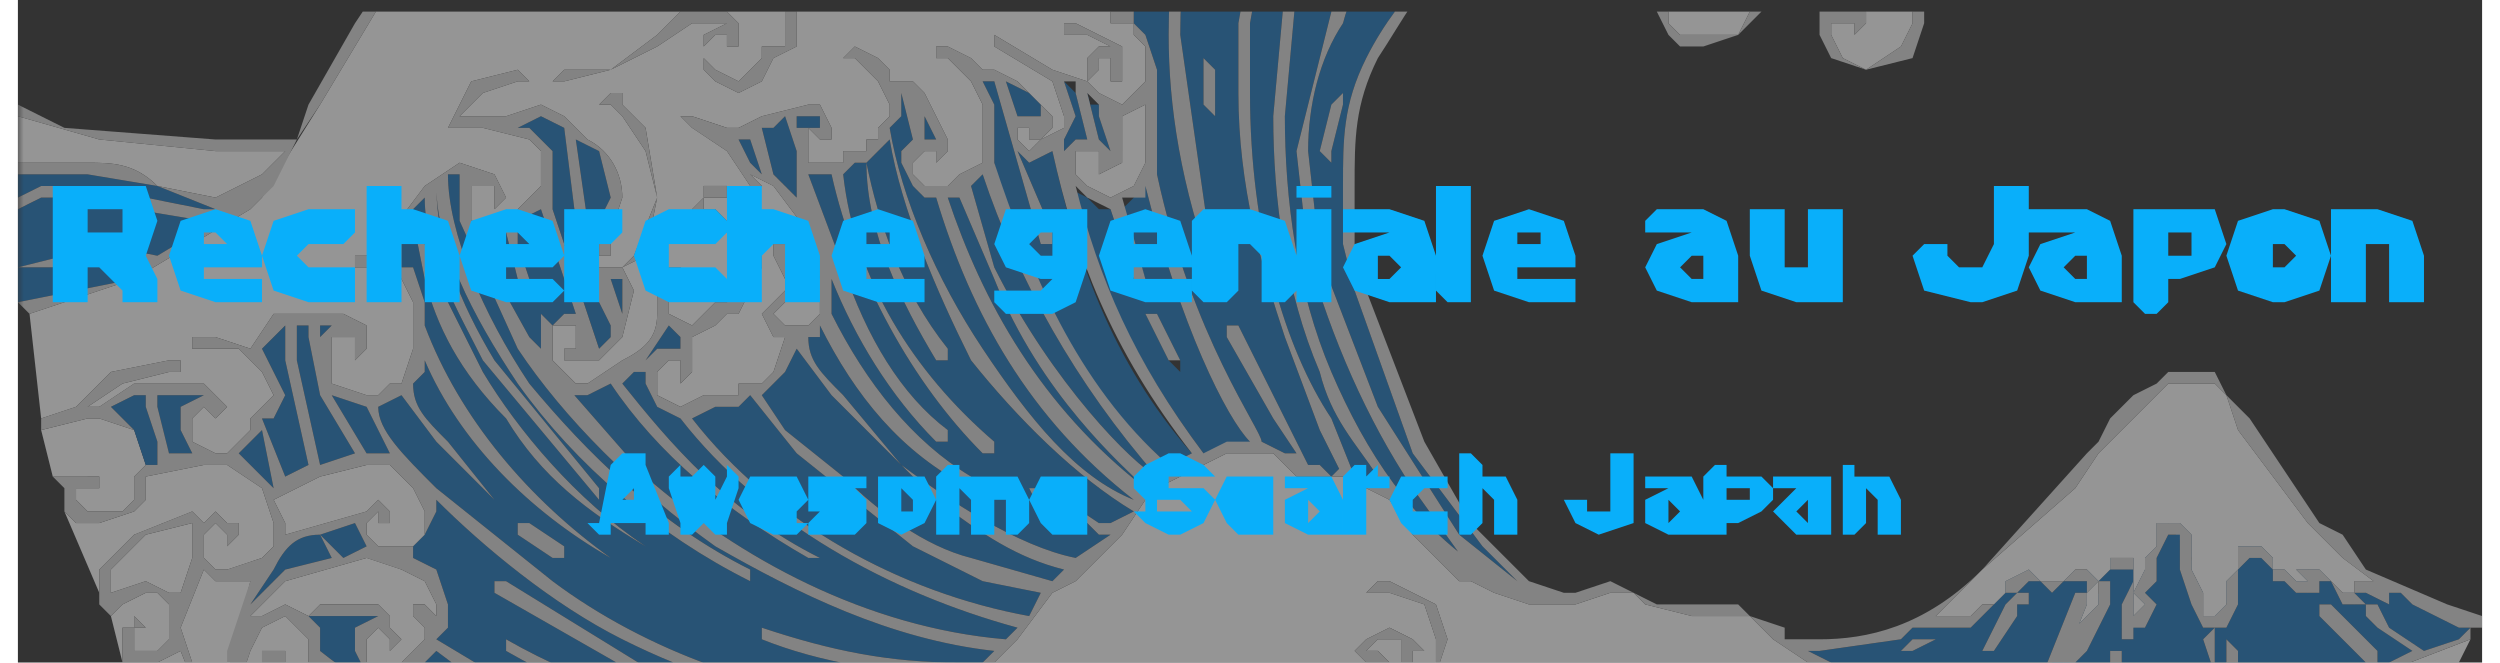 <svg xmlns="http://www.w3.org/2000/svg" width="283" viewBox="0 0 212 57" height="75" version="1"><rect x="0" y="0" width="212" height="57" fill="#333333" stroke="none"/><defs><filter x="0%" y="0%" width="100%" height="100%" id="a"><feColorMatrix values="0 0 0 0 1 0 0 0 0 1 0 0 0 0 1 0 0 0 1 0" color-interpolation-filters="sRGB"/></filter><clipPath id="b"><path d="M0 0h212v57H0zm0 0"/></clipPath><mask id="c"><path fill-opacity=".48" d="M-21-6h255v68H-21z" filter="url(#a)"/></mask><clipPath id="e"><path d="M173 45h39v12h-39zm0 0"/></clipPath><clipPath id="f"><path d="M154 49h24v8h-24zm0 0"/></clipPath><clipPath id="g"><path d="M175 49h5v8h-5zm0 0"/></clipPath><clipPath id="h"><path d="M175 51h4v6h-4zm0 0"/></clipPath><clipPath id="i"><path d="M165 32h39v25h-39zm0 0"/></clipPath><clipPath id="j"><path d="M20 48h17v9H20zm0 0"/></clipPath><clipPath id="k"><path d="M111 1h32v50h-32zm0 0"/></clipPath><clipPath id="l"><path d="M25 43h46v14H25zm0 0"/></clipPath><clipPath id="m"><path d="M30 15h55v42H30zm0 0"/></clipPath><clipPath id="n"><path d="M18 53h8v4h-8zm0 0"/></clipPath><clipPath id="o"><path d="M14 48h6v9h-6zm0 0"/></clipPath><clipPath id="p"><path d="M0 1h130v38H0zm0 0"/></clipPath><clipPath id="q"><path d="M7 50h7v7H7zm0 0"/></clipPath><clipPath id="r"><path d="M84 1h18v1H84zm0 0"/></clipPath><clipPath id="s"><path d="M108 1h31v50h-31zm0 0"/></clipPath><clipPath id="t"><path d="M138 1h36v5h-36zm0 0"/></clipPath><clipPath id="u"><path d="M0 14h19v5H0zm0 0"/></clipPath><clipPath id="v"><path d="M0 10h24v8H0zm0 0"/></clipPath><clipPath id="w"><path d="M0 16h18v7H0zm0 0"/></clipPath><clipPath id="x"><path d="M105 1h15v41h-15zm0 0"/></clipPath><clipPath id="y"><path d="M96 1h25v40H96zm0 0"/></clipPath><clipPath id="z"><path d="M181 55h30v2h-30zm0 0"/></clipPath><clipPath id="A"><path d="M10 39h196v18H10zm0 0"/></clipPath><clipPath id="B"><path d="M0 1h212v56H0zm0 0"/></clipPath><clipPath id="d"><path d="M0 0h212v57H0z"/></clipPath></defs><g mask="url(#c)" clip-path="url(#b)"><g clip-path="url(#d)"><g clip-path="url(#e)"><path fill="#1c75bc" d="M203 56v1h-1l-4-4v-1h1l4 4zm-11 5l-2-3v-2-1l1 1v1l1 3v1zm-3-3l-1-3 1-1v4c1 0 0 0 0 0zm-8-2v2l-1 1v-1-2h1zm-1 4v2l-1-1v-1h1zm30-6l-4-2-1-1h-1v1l-2-1h-1l1 1h-2l-1-2h-2 1v1h-2l-1-1h-1v-1l-1-1h-1l-1 1v3l-1 2h-1-1l-1-2-1-3v-2-1h-1l-1 2v2l-1 1 1 1-1 2h-1v1h-1v-3l1-2v-1h-1-1l-1 1h1v2l-1 2-1 2-1 1v1h-1l-3 4h12c3-1 7 0 13-2l8-4-3-2-1-1v-1h1l1 2 3 2 3-1 1-1h-1"/></g><g clip-path="url(#f)"><path fill="#1c75bc" d="M173 52h-1v1l-2 3h-1l1-2 1-2 1-1h1v1zm-5 7l-1 1-1 1-1-1h1l1-1h1zm-3-4l-2 1h-1l1-1h2c0-1 0 0 0 0zm-5 3h-2v-1h2v1zm18-8h-1-1l-1 1-1-1h-1l-1 1h-1l-1 1-2 2h-2-1-2l-1 1-7 1h-1l2 1 7 3 3 1 6 1 1-1 2-5 2-5h1v-1"/></g><path fill="#1c75bc" d="M182 50v-1-1h-1-1v1h2l-1 5 1 1v-3-2M156 51"/><g clip-path="url(#g)"><path fill="#1c75bc" d="M179 50v2l-1 1-1 1-1 3v1l2-4 1-3v-1"/></g><path fill="#1c75bc" d="M174 50l3-1h1v2l1-1-1-1h-1l-1 1h-1-1l-1-1-2 1v1l1-1h2"/><g clip-path="url(#h)"><path fill="#1c75bc" d="M178 52v-1l-1 2-2 4 1 1v-1l2-5"/></g><path fill="#1c75bc" d="M201 51h-1l-1-1-1-1h-2l1 1h-1l-1-1h-1v-1l-1-1h-1-1v2l-1 1v2l-1 1h-1v-2l-1-2v-3l-1-1h-1-1v2l-1 1v1l-1 2 1 1-1 1v1h1v-3l1-4 1-2 2 3 1 5c1 1 2 1 2-1l1-3c1-1 1-2 2-1l2 2 2 1v-1-1l2 1 2 2v-1"/><g clip-path="url(#i)"><path fill="#fff" d="M176 58v-1l1-3 1-1 1-1v-2l1-1v-1h2v6-1l1-1-1-1 1-2v-1l1-1v-2h2l1 1v3l1 2v2h1l1-1v-2l1-1v-1-1h2l1 1v1h1l1 1h1l-1-1h2l1 1 1 1h1v-1h2l1 1-4-3-3-3-6-8-1-3-1-1h-3-1l-1 1-1 1-2 2-1 1-1 1-2 3-8 7-4 4h3l1-1h1l1-1v-1l2-1 1 1h2l1-1h1l1 1-1 1v1l-2 5v1"/></g><path fill="#1c75bc" d="M78 12h1l-1-2V9v3M26 40l3-1-3-5-1-5v-1h-1v3l2 9M23 49l4-1-1-2c-2 0-3 1-4 3l-2 3 3-3M30 47l-1-2-3 1 2 2 2-1"/><g clip-path="url(#j)"><path fill="#fff" d="M23 52l2 1 1-1h5l1 1v1l1 1-1 1v-1l-1-1-1 1v2l2 1 1-1 1-1 1-1v-1l-1-1v-1h1l1 1v-1l-1-2-2-1-3-1-7 2-3 3h1l2-1"/></g><g clip-path="url(#k)"><path fill="#1c75bc" d="M114 9l-1 4v1l-1-1 1-4 1-1v1zm25-23l-1-1h-4l-6 1-7 5c-3 4-6 7-7 11-2 3-3 7-3 11l1 9 5 13 7 11 5 4-3-3-6-8-5-14-1-4v-5c0-4 0-7 2-11 3-6 8-10 11-13l4-2 4-1 4 1 1-1 2 1c-2-2-5-3-7-3l-9 3c-2 2-7 6-9 11h-1V0c3-5 7-8 10-10 2-2 6-3 9-3 2 0 5 0 7 2v-2l-3-1"/></g><path fill="#1c75bc" d="M26 29l1-1h1-2v1M32 39l-2-4-3-1 3 5h2M82 31c-3-6-6-13-7-19l-1 1-1 1c1 5 3 11 7 16v1h-1c-3-5-6-11-6-17h-1l-1 1c1 9 6 17 13 23v1h-1c-6-6-11-15-13-24h-1-1l3 8c2 6 5 11 9 14v1h-1c-4-4-7-9-9-14v3c3 6 7 11 12 14v1c-6-3-10-8-13-14v1h-1c0 2 1 3 3 5l5 6c4 3 10 7 15 8l3-2h-1l-1-1-4-1-1-2h2l1 1 3 2h1l2-1c-5-3-10-8-14-13M77 47l-10-8-4-5-1 1h-2l-2 1c7 9 18 15 29 17l1-2-5-1-6-3"/><path fill="#1c75bc" d="M70 34l-3-4-1 2-1 1-1 1 2 3 5 4c3 3 7 6 11 7l7 2 1-1c-4-1-7-3-11-6l-9-9M79 17h-1l-1-1-1-2v-1l1-1-1-4v2l-1 1c1 6 4 13 8 19s8 11 13 13c-9-7-14-16-17-26M57 36l-2-1-1-2v-1h-1l-1 1c4 5 9 11 17 15h-1c-7-4-13-9-17-15l-2 1h-2v-1l7 8c8 7 19 13 31 14l1-1c-11-3-22-9-29-18"/><g clip-path="url(#l)"><path fill="#1c75bc" d="M36 43v1l-1 2-1 1v1l2 1 1 3v2l-1 1 5 3-1 1-4-3-1 1-2 1-1 1-2-1-1-2v-2l2-1h-6l1 1v2c5 4 10 6 16 8 5 2 12 3 17 3h1l4-2-9-1v-1l9 1h1l1-1c-9 0-17-3-24-7v-1c7 4 16 7 24 7h2l-13-3-14-8v-1h1l13 8 14 3h1l1-1c-7 0-13-2-19-5s-12-8-16-12"/></g><g clip-path="url(#m)"><path fill="#1c75bc" d="M47 48h-1l-3-2v-1h1l3 2v1zm-4-18l-5-11v-2-1-1h-1c0 5 3 12 7 18 5 6 11 12 19 16v1c-8-4-15-10-20-17-4-6-7-12-7-17 0 5 2 10 5 15l9 11v1L40 31c-2-4-5-9-5-14l-1 1 2 6 4 8c3 5 8 11 14 15 1 0 1 0 0 0-5-3-9-6-12-11-4-4-6-8-7-12l-1-5-1 1v3h1l1 3v2c3 8 9 15 16 20 0 1 0 1 0 0-7-4-13-10-16-17v1l-1 1c0 2 1 3 3 5l4 5-5-5-3-4-2 1c0 2 2 4 5 7l10 8c8 6 19 10 28 10h1l6-2c-6 0-12-1-17-3 0 0-1 0 0 0v-1c6 2 11 3 17 3h2l1-1c-9-1-17-5-24-9-7-5-13-11-17-17"/></g><path fill="#1c75bc" d="M84 24l-3-7h-1c3 9 8 18 17 25-2-2-9-8-13-18M87 14l-1-1 3 7v1h-1L84 7h-1l1 2v5c2 9 7 19 15 26l2-1c-7-8-10-17-12-26l-2 1"/><path fill="#1c75bc" d="M86 10h2V9l-1-1-2-1 1 3M82 16l2 7c5 10 12 17 14 18-7-8-12-17-15-26l-1 1M21 37l-1 1-1 1 3 3-1-5M25 40l-2-9v-3l-2 2 1 2 1 2-1 2h-1l2 5 2-1"/><g clip-path="url(#n)"><path fill="#fff" d="M23 63l-1-2v-1-1l-1-1v-1-1h2v1h-1v1h2l1-1v-1-1l-1-1-1-1-2 1-1 2-1 3v2l1 2 3 3 3 2-1-1-2-4"/></g><path fill="#1c75bc" d="M67 11h2v-1h-1-1v1"/><g clip-path="url(#o)"><path fill="#fff" d="M18 61v-2-1l2-8h-2-1l-1-1-2 5 2 6 3 4v-1l-1-2"/></g><path fill="#fff" d="M30 44l1-1 1 1v1h-1v-1l-1 1v1l1 1h3l1-1v-2l-1-2-2-2h-2l-4 1-4 2 1 2v1l7-2"/><g clip-path="url(#p)"><path fill="#fff" d="M111-37h1l2 2v1h-1l-2-2v-1zM8 32l5-1h1v1h-1l-4 1-3 2h1l3-2h6l1 1 1 1-1 1-1-1-1 1v2l2 1h1l2-2v-1l1-1 1-1-1-2-2-2h-4v-1h2l3 1 2-3h6l2 1v2l-1 1v-1-1h-1-1v4l3 1h1l1-1h1l1-3v-1-1-2l-1-2-2-1h-2v-1h-1 2l2-2 3-4 3-2 3 1 1 2-1 1v-1-1h-2v3h4v-1l1-1 1-1v-1-2l-1-1-4-1h-2-1l1-2 1-2 4-1 1 1h-1l-3 1-1 1-1 1h4l3-1 2 1 2 2c2 1 3 3 3 5l-1 3v2h-1v-1-1h-1-1v1l1 1v1h3l1-1 2-5-1-4-2-3-1-1h-1l1-1h1v1l2 2 1 6-1 5-2 1 1 2-1 4-2 2h-3v-1h1v-1-1h-1-1v3l2 2h1l3-2c2-1 3-2 3-4v-1-2l1-1h1l1 1 1 1h-1v-1h-1l-1 1v2l2 1 1-1 1-1h1l1-1 1-2v-2-2h-1l-1 1-2-1-1-1 1-1v-1h2v1h-1-1v1h1l1 1 1-1 1-2-2-3-3-2-1-1h1l3 1h1l2-1 4-1h1l1 2v1h-1l-1-1v3h3v-1h2v-1h1v-1l1-1V9l-1-2-1-1-1-1h-1l1-1 2 1 1 1v1h2l1 1 2 4v1l-1 1v-1h-1l-1 1v1l1 1h2l1-1 2-1v-3-2l-1-2-2-2h-1V4h1l2 1 1 1h1l2 1 2 2 1 1v1l-1 1h-1v-1-1 1h-1v1l1 1 1-1 2-1v-1l-1-3-5-3V3l5 3 3 1V5l1-1h1l-2-1h-1-1V2h1l2 1 2 1v3h-1V6 5h-1v1l-1 1 1 1 2 1 1-1 1-1V6 4l-1-1V2h-1-1V1 0l-3-2-3-1-3 1h-1v-1h3l1-2h4v1h-1v1h1v1l2-1v-2-1l-2-1-2-1-4 1c-2 2-4 2-6 2l-4-1c-2-2-3-3-3-5l1-3 2-1 2-1h2l1 2v1h-1-1v1l1 1h2l1-1 1-1h1l1-1v-2-1l-1-1h-1-1l-1-1v-1-1h-2l-1 1v1h-1v-1-1l1-1h4l2 1v1h-1v-1h-1v2h3v-1-1-2l-2-1-2-1c-3 0-6 2-9 6l-4 1-2 3 2 1 2 1v5l-1 1h-1l2 2v5l-2 1h-1l-1-1v4l-2 1-1 2-2 1-2-1-1-1V5 4 3l2-1h-3l-3 2-4 2-4 1h-1l1-1h4l4-3 2-2h4l1 1v2h-1V3h-1l-1 1v1l1 1 2 1 1-1 1-1V4h2V2 1l-2-2-3-1h-1l3-3 2-1 2 1 2 1v2h-1v-1h-1v2l1 1h1l1-1v-2-1l-1-2-4-1c-2 0-4 0-7 2l2-2c0-2 1-3 3-4l4-1h1l1 1v2l-1-1h-1v2h2l1-1v-1-2l-2-2h-2c-2 0-5 1-8 4 0 1 0 1 0 0-1 0-1 0 0 0 2-4 5-5 8-5l3-4 1-3 3-3c2-2 5-3 9-4v1l-7 2-4 5-1 1h3c2-4 6-6 9-6h6l2 1v1c1 0 0 0 0 0 0 1 0 0 0 0h-1-1v2h3l1-1h1l1-1v-1-1l-2-2-2-1h-1v-1h2l1-1h4l1 1h1v1h-1-1-1v1h1v1h2l1-1v-2-1l-2-2-2-1-3 1h-1l4-1h3l1 1 3 1v-1-1h1v-1h-4c-1 0 0 0 0 0l2-1h2l1 1 1 1-1 1v-1h-1v3h2l1-3-1-2-4-2-2 1h-1v-1l6-1 5 1v1l-5-1 2 1 1 2 6 3 2 5 1 1v1h-1v-1h-1-1v3l2 1 1-1h1v-1h1v-3l-1-3v-1h1l2 3 1 4v3h-1-1v1h-1l1 1h2l3-1v-3l-1-1-1-1v-1l1-1h1v-2-1h1v4h-1-1v1l1 1h1l1-1 1-2v-1l-2-5-1 2-2 1h-1l-1-1-1-1v-1l1-1h2l-1-1-1-2h1l1 1 1 2v1h-1-1l-1 1v1h3l1-2v-1l-2-5-7-2v-1h3l-1-1 1-1 1-1-1-1h-3l-3 1-1-1 4-1h3l1 1 1 2-1 1v-1h-1v1l2 1 1-1 1-1v-1l-2-3-4-1h-1l-1-1 4-1 3 1 3 1v1l1 1v1l-1-1-1 1v1l1 2h1l3-1 1-2v-1-2l-1-1-3-2-3-2-6-1-6 2-1 1-1 1-1-1h1l1-1v-1h-1l-4-1h-1l-7 2-4 2-2 1-4 3v-1h-1-4l-6 5-7 7-2 1-2 1-5 3c-2 0-3 2-5 3l-8 10-4 7v1h-1s0 1 0 0l-1 1h-1l-1 2-1 1-2 1-3 4-6 10-5 8-1 1-10 6-9 3 1 9 3-1 3-3"/></g><path fill="#fff" d="M4 43v-1 1M10 46l5-2 1 1 1-1 1 1h1v1l-1 1v-1l-1-1-1 1v2l1 1h1l3-1 1-1v-2l-1-3-3-2h-2l-5 1v2l-1 1-3 1H5l-1-1 3 7v-2l3-3"/><path fill="#1c75bc" d="M90 13l1-1h1l-1-4-1-1 1 3-1 2v1"/><g clip-path="url(#q)"><path fill="#fff" d="M9 55v-1h1v-1l1 1h-1v2h2l1-1v-1-2l-1-1h-1l-2 1-1 1 1 4v-2"/></g><path fill="#1c75bc" d="M93 12l1 1v0l-1-3V9h-1V8l1 4"/><path fill="#fff" d="M6 41h1v1H6 5v1l1 1h3l1-1v-1-1l1-1-1-3-3-1H6l-4 1 1 4h3"/><g clip-path="url(#r)"><path fill="#1c75bc" d="M101-21l-1-1v-1l-3 5-2 7-1 1v-1l2-8 6-8-1-1-4 4-3 7h-1l4-8 1-1h-2l-1-1v-1l-1 1 1 1v2l-1 1-1 1-1 1h-1l-1 6h-1v-1l1-5h-2v-1l-1 2v1l-1 1h1v4l-1 2h-1l-1 5h1l2-1 1-4h1l-1 3h3v-2h1v2l1 1 2 1v2l-1 3h-1l1 1 1 2V0c0-8 2-15 6-21"/></g><path fill="#1c75bc" d="M51 29v-1l-2-4-1-1-1-2v-1l1-1-1-8-2-1-2 1h1l2 2v5l4 12 1-1M52 25v-1h-1l1 3v-2"/><path fill="#fff" d="M95 13v1l-2 1v-1-1h-2v2l1 1 2 1 2-1 1-2v-2-3l-2 1h-1 1v3M15 47v-2l-4 1-3 3v2l3-1 2 1h1l1-3v-1"/><g clip-path="url(#s)"><path fill="#1c75bc" d="M113-4l3-5h1l-3 6h-1v-1zm7 46c-4-6-7-13-9-20l-1-9 3-12 7-10c2-3 5-4 7-5 3-2 5-2 7-2h3l-1-1v-1h-2c-4 0-9 1-13 5h-1v-1c5-4 10-5 14-5h3l1-1 1 1v-2h-4-1l-2 1h-1l-1-1-8 5v-1c2-2 4-4 7-4v-1-1h1-1l-4 2-1 1-2 2h-2c-4 4-9 10-10 17l-1 11c0 7 1 15 4 22s7 13 13 17l1 1-2-1-5-7"/></g><g clip-path="url(#t)"><path fill="#fff" d="M159-18l-1 1v1l-1 3-1 2h-1-1l-2 1-2-1-1-2 1-1 1-1h1l-1-5v-1 1l-1 2h-4v-2-1l1-1h1l-1-4-1 2-1 1v3l-1 2-1 2v3l-1 4h-1l-1-1-1 1-1 1 1 1 1 1 1 1h2l2-1v-1 1l1-1 1-2v-1h1v6l-2 3-1 2h-1V0h-1l-1 1v1l1 1h5l1-2 1-1 1-1 1-1v-4l1-1 1 2 1 2v1h-2v2h3l1-3-1-1v-1h1l1 1 1 1v5l-1 1V2h-2v1l1 2 2 1 3-2 1-2V0h1v-1-2l-3-6v-1h1l3 2 2 3 1 2v1h-1l-1 1 1 1h1l1-1 1-2-2-5-3-2h-1v-1h7l1 1v1h-1v2h2l1-2-1-2-1-1-3-1-3-1-3-1-2-2-1-2-1 1"/></g><path fill="#1c75bc" d="M12 39v-1l-1-3v-1h-1l-2 1 2 2 1 3h1v-1"/><g clip-path="url(#u)"><path fill="#1c75bc" d="M6 16l5 1 5 1h3-2l-5-2-6-1H0v2l2-1h4"/></g><path fill="#1c75bc" d="M11 23l-4-1-2 1H0v3l10-2 1-1"/><g clip-path="url(#v)"><path fill="#fff" d="M3 14h3c2 0 4 0 6 2l5 1 4-2 2-2h-6L7 12l-7-2v4h3"/></g><g clip-path="url(#w)"><path fill="#1c75bc" d="M7 21l5 1 5-3h-1l-6-1-4-1H2l-2 1v5l4-1 3-1"/></g><g clip-path="url(#x)"><path fill="#1c75bc" d="M108 10l1-11c2-7 6-13 10-17h-1v-2c-3 2-5 4-6 7-3 4-5 9-6 15v6c0 12 3 22 7 28l2 5h2c-2-3-4-5-5-9-3-7-4-15-4-22"/></g><path fill="#1c75bc" d="M98 27l2 4v1l-1-1-2-4h1zm-2-10l-1 1 2 6v1l-1-1-2-6h-1l-1-1-2-1c3 8 6 15 12 23h2l2-1c-2-2-6-10-9-22l-1 1"/><g clip-path="url(#y)"><path fill="#1c75bc" d="M104-6l-1 6-1 1V0l1-6 1-1v1zm-1 16l-1-1V6 5l1 1v4zm6 19c-2-6-4-13-4-21V2c1-6 3-11 6-16l9-9v-1-2h-1v1l-1 2-1 1-2 1h-1c-3 2-5 5-7 9h-1l7-10-1-1v-1-1c-3 2-5 4-7 8-3 5-5 11-5 20l3 21c0 1 0 0 0 0-3-8-4-15-4-21 0-9 2-16 5-21s7-8 10-10l-1-2-3 2h-1v3l-2 1-1 1-1 2-3 1c-4 5-6 12-6 20v2l1 1 1 3v9c3 14 9 22 9 23l2 1h1l-2-3-4-7v-1h1l3 6 3 6h1l1 1 1-1v1l-2-4-3-8"/></g><path fill="#1c75bc" d="M45 30v-2-2 1l1 1 1-1h1l-3-9-2 1v2l1 3v1l-1-1-1-4h-3l5 9 1 1M49 19h1l1-2-1-4-2-1 1 7M54 31l1-1h2v-1l-1-1-2 3M31 22h1v-1l-1 1M66 16l1 1v-4l-1-3-1 1h-1l1 4 1 1"/><g clip-path="url(#z)"><path fill="#fff" d="M198 60c-6 3-10 2-13 3h-4 1l9 1h7l2-1 2-1 3 1h2l4-8-13 5"/></g><path fill="#fff" d="M58 30v2l-1 1v-1-1h-1l-1 1v2l2 1 2-1h3v-1h2l1-1 1-3h-1l-1-2 1-1 1-1v-1l-1-2v-1h1l1 1v3l-1 1-1 1 1 1h2l1-1v-3l-1-4-3-4-2-1 1 1-1 1 1 4v2l-1 2-1 2h-1l-1 1-2 1v1"/><path fill="#1c75bc" d="M14 37v-2l2-1h-4v1l1 4h2l-1-2"/><g clip-path="url(#A)"><path fill="#fff" d="M103 66l1 2v1l-1 2-1 1-1-1v1l-2 1h-1l-1-1-1-2v-1l1-1h-3l2 4-1 2-1 3h-2-1l-1-1v-1l1-1h1v-1l-1-1-2-1h-1l-4 1h-6l-1-1h7l4-1h1l2 1 1 1 1 2v1h-2v1l1 1 1-1 2-2v-2l-2-3-2-2h-1 1l2 1 3-1h1l1 1h1l1 1-1 1c0 1 0 1 0 0h-1l1-1h-2v2l1 1h1l1-1h1v-1-1h1v2l1-1v-1-1l-1-1-1-2-5-2h-1l1-1 4 2 3 2zm91-1h-3l-10-1-8-1-7-1h-3l-3-2-6-3-3-2-2-2h-3-2l-4-1-1-1h-2l-3 1h-3-1l-3-1-2-1h-1l-4-4-2-3-2-1-2-1h-4l-2-2h-4l-6 3v1h-1l-2 3-4 4-2 1-3 4-3 3-1 1-7 2-6 1-4 3-4 3h-6-1l-3 1-2 1h-1l-3 1-2-1h-1l-4-2h-1l-4 1h-2-1-4l-5-2-5-6-2-5-2 1h-1-1l2 4-1-1 11 19h1l4-1 3 1c2 0 3 1 3 2l1 3v2l-2 1h-3l-1-1v-1l1-2h1v-1h-5l5 6 3 1 3 3 1 2 2 3 1-2v-1l-1-3-1-2-2-2h3l2-1 3-1 4-2 1 1 2 1v1l-1 1v-1h-1-1v2l1 1h2l1-1v-1h2v-1-1l-1-3-3-1 3 1 2 2v-1l-1-3-5-1h-3v-1h6l1-2 3-1 1 1h1l1 1v1h-1v-1h-1v2l2 1v-1l2-1v-1-2l-1-1-4-2-1 1-1-1h2l4 1 2 2v2l-1 2-1 1-1 1-2-1-1-2v-1-1l-2 1-1 1 1 2 2 3v1l1 1 1 3h-1v1l1 1 1-1v-1-3l-1-1v-1h1v2l1 3v4l-2 3h-2-1v-1h1v-1l-1-1h-1l-1 1-1 2v1l2 2h2v1h-1 1l2 1 3-1 2-2-1-2 1-2 2-1v-1l-1-5h1l1 5v2l1 1h-1-1v-1l-1 1-1 1 1 1 1 1 3-1 1-2v-3l-1-4-2-4-2-1 1-1 2 2 1 2h1l2 3 1 5-1 4h-1l-1-1v1l-1 1v1l1 1h2l2-1 1-2 1-1h1l1-4-1-1h-1v-2-1l1-1-1-3-1-2c-1 0-1 0 0 0l2 1 1 4v1h-1v3h1l2-1v-2-1-3l-2-3-1-2h-1v-1h2v1l2 3 1 5 4 1 4 3c2 2 3 5 3 8l-1 4-1-1v-1h-3l-1 1v2l1 2 2 1h3c0-1 0-1 0 0h3l1-1 1-3-1-1v-1l1-1 1 1h-1v1h2v-1l1-4v-2l-1 1-2 1-1-1h-1v-1-1l1-1h1v-1-2l-2-1 1-1 2 2v4h-1-1v1l1 1h1l1-1 1-1v-1-1l-1-3-2-2v-1l2 2 2 1 2 2 3 4 1 4-1 2v1h-1v-1h-1l-1 1v2h3l2-2 2-5-1-3-1-1-1-2h-1v-1h1v1h1l1 2 1 1 2 8-1 6v1h-1v-1h-1-1v3l1 1h1l2-1 2-2 2-7v-2h1v4l1-1 1-4v-5l-3-3-2-2v-1h3l5 1 4 4 1 4v0h-1v2h3v-1l1-2-2-4-2-2-3-2v-1l4 2 2 2 2 3 3 2h3l5 3 1 2h1v3l-3 3v-1h-1v1l1 1 3-1 1-1 1-1v-1l1 1-1 1h1v-1l1-1v-1h-1v-1h1l1 1h1l4 1c4 0 7 0 9 2l2 2 3-2c-3-3-7-4-11-4h-1l-6-1-4-3-3-3-4-2-5-3-5-7-2-8 1-4 2-3 2-1h-1l-4-1c-2 0-5 1-7 3l-4 2 2 1 4 3 1 2v1l-1 2-2 1v1l-3 1h-1l-2-2v-1-2l1-1h-4l1 1v4l-1 3-2 1-1-1-1-1 1-2h1l-1-2-2-1h-1l1 1v4l-1 1-2 1-1-1h-1v-1-1l1-1v-1l-1-1-4-1-1-1h1l4 1 2 2v2h-1l-1 1h1v1h1l1-1 1-1v-1l-1-3-1-1v-1l5 2 1 2 1 1-1 1h-1v1l1 1 1-1 1-2v-1l-1-3-2-2h-2v-1l3 1 1 1 3-1h2l1 1 1 1 1 1-1 1v-1l-1-1h-1v3l1 1h1l2-1 1-1v-1-1 1h1l-1 1h2v-2-1l-1-2-2-2-6-2h-2v-1h2c2 0 4 0 6-2l8-3 4 1 2 2 1 2v1h-1v-1h-1l-1 1v1h1l1 1 2-1 1-1 1-1 1-1-1-1v-1-1-1l-2-1v1h-3v-2l-1-1h-4l-2 1v-1l2-1h4l2 1v1h-1l1 1h1l1-1v-1l-2-1-4-1h-2l-5 2-2 1-2 1h-1l-2-1-1-1 1-1 1-1h-1v-1l-3-1-1 1v2l-2 1h-1-1l-1-1v-1h-1-1v-1h2l1 1v1h3v-1-1l-1-1h6l1 1 1 2h-1-1v1l1 1h2l1-2v-1-2l-2-1-1-1 1-1 2-1 2 1 1 1h-1v1l1 1 1-1v-2l-1-3-3-1h-2l1-1h1l4 2 1 3-1 3h-3v-1-1-1h-2l-1 1h1l1 1 1 3v2h-1l2-1 5-2h3l4 1 2 1 1 2 1 1 1 2h3l1 1h1l2 2 3 3 3 4 3 2h1l6 2 6 1 4 2 2 3 1 1v1h-1v1h1l1-1-1-3-2-2 1-1 2 3 1 1 1 1 1 2 6 3 1 1 1-1-4-2-5-5-8-5-6-1-5-1-5-3-2-2-1-4v-2l1-1 3-1 1 1h3v1l3 1 3 3 2 2 3 2 1 1 1 1v-1l-2-3-1-1v-1-1l1-1h3v1l2 1v1l1 1 3 1 1 1v1l2 3 1 2 2 1 1 1h2l1 1h1l4 1-1-1-5-2-3-4v-2-2l2-1h3l1 1 2 1 5 4h1l9-13h-6l-6-1"/></g><path fill="#1c75bc" d="M63 12h-1l1 2 1 1-1-3"/><g clip-path="url(#B)"><path fill="#d9d9d9" d="M165 55h-2l-1 1h1l2-1s0-1 0 0zm-6 2h-1v1h2v-1h-1zm14-6h-1l-1 1-1 2-1 2h1l2-3v-1h1v-1zm-7 10l1-1 1-1h-1l-1 1h-1l1 1zm11-7l-1 3v1h1v-1l1-1 1-2 1-2v-2h-1v2l-1 1-1 1zm13 4l2 3v-1l-1-3v-1l-1-1v3zm-1-3v-1l-1 1 1 3s1 0 0 0v-2-1zm13 2h1v-1l-4-4h-1v1l4 4zm-1-6h-1l-1-1-1-1h-2l1 1h-1l-1-1h-1v-1l-1-1h-1-1v2l-1 1v2l-1 1h-1v-2l-1-2v-3l-1-1h-1-1v2l-1 1v1l-1 2 1 1-1 1v1h1l1-2-1-1 1-1v-2l1-2h1v3l1 3 1 2h2l1-2v-2-1l1-1h1l1 1v1h1l1 1h2v-1h-1 2l1 2h2l-1-1zm-20 7v-2h-1v3l1-1zm-1 4v-1-1h-1v1l1 1zm-2-11l1-1-1-1h-1l-1 1h-1-1l-1-1-2 1v1h1l1-1h1l1 1 1-1h2v1zm4 4v-3-2-1-1h-1-1v1h2v1l-1 2v3h1zm-53-5l-5-4-7-11-5-13-1-9c0-4 1-8 3-11 1-4 4-7 7-11l7-5 6-1h4l1 1 3 1v2c-2-2-5-2-7-2-3 0-7 1-9 3-3 2-7 5-10 10v1h1c2-5 7-9 9-11l9-3c2 0 5 1 7 3l-2-1-1 1-4-1-4 1-4 2c-3 3-8 7-11 13-2 4-2 7-2 11v5l1 4 5 14 6 8 3 3zm-3-1c-6-4-10-10-13-17s-4-15-4-22l1-11c1-7 6-13 10-17h2l2-2 1-1 4-2h1-1v2c-3 0-5 2-7 4v1l8-5 1 1h1l2-1h5v2l-1-1-1 1h-3c-4 0-9 1-14 5v1h1c4-4 9-5 13-5h2v1l1 1h-3c-2 0-4 0-7 2-2 1-5 2-7 5l-7 10-3 12 1 9c2 7 5 14 9 20l5 7 2 1-1-1zm-10-8h-1l-2-5c-4-6-7-16-7-28V2c1-6 3-11 6-15 1-3 3-5 6-7v2h1c-4 4-8 10-10 17l-1 11c0 7 1 15 4 22 1 4 3 6 5 9h-1zm-2-1l-1 1-1-1h-1l-3-6-3-6h-1v1l4 7 2 3h-1l-2-1c0-1-6-9-9-23v-3-4-1-1l-1-3-1-1V0c0-8 2-15 6-20l3-1 1-2 1-1 2-1v-1-1-1h1l3-2 1 2c-3 2-7 5-10 10S99-6 99 3c0 6 1 13 4 21 0 0 0 1 0 0l-3-21c0-9 2-15 5-20 2-4 4-6 7-8v2l1 1-7 10h1c2-4 4-7 7-9h1l2-1 1-1 1-2v-1h1v3l-9 9c-3 5-5 10-6 16v6c0 8 2 15 4 21l3 8 2 4v-1zm-8-2h-2l-2 1c-6-8-9-15-11-23l1 1 2 1 2 6 1 1v-1l-2-7h2v-1c3 12 7 20 9 22zm-7 2c-8-7-12-17-15-26v-3-2l-1-2h1l4 14h1v-1l-3-7 1 1 2-1c2 9 5 17 12 26l-2 1zm-1 1c-2-1-9-8-14-18l-2-7 1-1c3 9 8 18 15 26zm-1 1c-9-7-14-16-17-25h1l3 7c4 10 11 16 13 18zm-1 1c-5-2-9-7-13-13s-7-13-8-19l1-1V9 8l1 4-1 1v1l1 2 1 1h1c3 10 8 19 17 26zm-2 2h-1l-3-2-1-1h-2l1 2 4 1 1 1h1l-3 2c-5-1-11-5-15-8l-5-6c-2-2-3-3-3-5h1v-1c3 6 7 11 13 14v-1c-5-3-9-8-12-14v-3c2 5 5 10 9 14h1v-1c-4-3-7-8-9-14l-3-8h2c2 9 7 18 13 24h1v-1c-7-6-12-14-13-23l1-1h1c0 6 3 12 6 17h1v-1c-4-5-6-11-7-16l1-1 1-1c1 6 4 13 7 19 4 5 9 10 14 13l-2 1zm-4 4l-1 1-7-2c-4-1-8-4-11-7l-5-4-2-3 1-1 1-1 1-2 3 4 9 9c4 3 7 5 11 6zm-3 4c-11-2-22-8-29-17l2-1h2l1-1 4 5 10 8 6 3 5 1-1 2zm-1 1l-1 1c-12-1-23-7-31-14l-7-8v1h2l2-1c4 6 10 11 17 15h1c-8-4-13-10-17-15l1-1h1v1l1 2 2 1c7 9 18 15 29 18zm-3 3h-2c-6 0-11-1-17-3v1c-1 0 0 0 0 0 5 2 11 3 17 3l-6 2h-1c-9 0-20-4-28-10l-10-8c-3-3-5-5-5-7l2-1 3 4 5 5-4-5c-2-2-3-3-3-5l1-1v-1c3 7 9 13 16 17 0 1 0 1 0 0-7-5-13-12-16-20v-2l-1-3h-1v-3l1-1 1 5c1 4 3 8 7 12 3 5 7 8 12 11 1 0 1 0 0 0-6-4-11-10-14-15l-4-8-2-6 1-1c0 5 3 10 5 14l10 12v-1l-9-11c-3-5-5-10-5-15 0 5 3 11 7 17 5 7 12 13 20 17v-1c-8-4-14-10-19-16-4-6-7-13-7-18h1v4l5 11c4 6 10 12 17 17 7 4 15 8 24 9l-1 1zm-13 4h-1l-14-3-13-8h-1v1l14 8 13 3h-1-1c-8 0-17-3-24-7v1c7 4 15 7 24 7l-1 1h-1l-9-1v1l9 1-4 2h-1c-5 0-12-1-17-3-6-2-11-4-16-8v-2l-1-1h6l-2 1v2l1 2 2 1 1-1 2-1 1-1 4 3 1-1-5-3 1-1v-2l-1-3-2-1v-1l1-1 1-2v-1c4 4 10 9 16 12s12 5 19 5l-1 1zm-19 7h-1l-2 1-3 1h-2l-2-2-3-1h-1l-4 1h-3l-3-1-3-3-1-2 1 1 4 2 4 2 1-1h-1l-5-2-2-2-2-2v-1h1c6 5 13 8 20 9l1-1c-8-1-15-4-20-8l1-1v-1c4 4 10 6 15 8l11 2-1 1zm-28-2l-3-3-1-2v-2l1-3 1-2 2-1 1 1 1 1v2l-1 1h-1-1v-1h1v-1h-1-1v2l1 1v2l1 2 2 4 1 1-3-2zm-7-6l-2-6 2-5 1 1h3l-2 6v5l1 2v1l-3-4zm-2-9h-1l-2-1-3 1v-2l3-3 4-1v3l-1 3zm8-2c1-2 2-3 4-3l1 2-4 1-3 3 2-3zm0-7l-3-3 1-1 1-1 1 5zm0-6l1-2-1-2-1-2 2-2v3l2 9-2 1-2-5h1zm2-8h1v1l1 5 3 5-3 1-2-9v-3zm2 0h2-1l-1 1v-1zm6 19h-1l-1-1v-1l1-1v1h1v-1l-1-1-1 1-7 2v-1l-1-2 4-2 4-1h2l2 2 1 2v2l-1 1h-2zm-2 0l-2 1-2-2 3-1 1 2zm4 6l1 1v1l-1 1-1 1-1 1-2-1v-1-1l1-1 1 1v1l1-1-1-1v-1l-1-1h-5l-1 1-2-1-2 1h-1l3-3 7-2 3 1 2 1 1 2v1l-1-1h-1v1zm-4-18l2 4h-2l-3-5 3 1zm11-15h1l1 4 1 1v-1l-1-3v-1-1l2-1 3 9h-1l-1 1-1-1v-1 4l-1-1-5-9h2zm3-9h-1l2-1 2 1 1 8-1 1v1l1 2 1 1 2 4v1l-1 1-4-12v-2-1-2l-2-2zm6 2l1 4-1 2h-1l-1-7 2 1zm2 11v3l-1-3h1zm-3 6zm7-2l1 1v1h-1-1l-1 1 2-3zm2 4v-1-1-1l2-1 1-1h1l1-2 1-2v-2l-1-4 1-1-1-1 2 1 3 4 1 4v3l-1 1h-1-1l-1-1 1-1 1-1v-1-2l-1-1h-1v1l1 2v1l-1 1-1 1 1 2h1l-1 3-1 1h-1-1v1h-2-1l-2 1-2-1v-1-1l1-1h1v2l1-1zm4-20h1l1 3-1-1-1-2zm3-1l1-1 1 3v4l-1-1-1-1-1-4h1zm3-1h1v1h-1-1v-1h1zm19-2l1 1v1h-1-1l-1-3 2 1zm3 4l1-2-1-3h1v1l1 4h-1l-1 1v-1zm2 1h1v2l2-1v-1-3h-1 1l2-1v5l-1 2-2 1-2-1-1-1v-1-1h1zm0-5l1 1v1l1 3v0l-1-1-1-4zm3-8v1l-1-2-1-1h1l1-3v-2l-2-1-1-1v-1-1h-1v2h-3l1-3h-1l-1 4-2 1h-1l1-5h1l1-2v-2-2h-1l1-1v-1l1-2v1h2l-1 5v1h1l1-6h1l1-1 1-1 1-1v-1-1l-1-1 1-1v1l1 1h2l-1 1-4 8h1l3-7 4-4 1 1-6 8-2 8v1l1-1 2-7 3-5v1l1 1c-4 6-6 13-6 21zM85-25h-1 4l-1 2v0l-2-2zm9-3l-1-1h-1l1-1h2v1l-1 1zm6-1zm1 4l1-1v1h-1zm2-5l2 4h1l-2-4 2-1 1-2 1 2 1 2v1h-1v2l-1 1v1h-2l-1 2-2 1h-1v-1l-1-1h1v-1h1v1l1-1v-1l-1-3-1-1-1-1v-2h-1l4 2zm7-3l-1 1-2-2 3 1zm2 2h1l-3 2-1-2 2-1 1 1zm8 4h-1v-1l1 1zm5 4l2-1v-1l4-1 1 1-3 1-4 2v-1zm2-7v-1l1 1h-1zm1 2v-1h1l2 2h-3v-1zm-1-4l-1-1-1-2c0-2-1-3-3-5l-2-1h1l3-1 5 1 2 2v1l1 1 2 1 1 1v4l-2 1-1-1v-1h1l1-1h-1v-2l-3-3h-1l-1-1-1 1h1l1 1 3 2v1l1 1h-1l-1 1v1l1 1 1 1 2-1 2 4-1 2-1 1v-1-1l-1 1h1l-1 3h-2-1-1v-1l1-1h1v1l1-1c-1-4-2-6-4-7l-2-2zm-7-17l-2-1 4 1 1 1-1 1-2-2zm3 6v1h-1l1-1zm5 0l1-1 4 2c2 1 2 2 2 3v2h-3v-1-1-1l-3-2h-2l1-1zm11 21h-4v-1h1l1-1v-1l1 3h1zm3 8l-1-1h1v1zm-5-19zm-2-8l8-3 6 2 2 1v2l1 1c0 2-1 3-2 3l-2 2-2-1v-1-1-1h2v1h1v-1l-1-2-2-2-1 1h1l2 1v1h-1-1l-1 1v3l1 1h2l3-1 1-3 2 1 1 1v1h1l1 1 1 3v1l-1 1-1 1-2-1v-1-1h1v1l1-1h-1v-1l-1-2-2-1v1l1 1 1 1-1 1v2l1 1 2 1 1-1 1-1 2 6v2l-1-1v1l-1 2h-1-1v-1-1h1v1l1-1v-1l-1-4h-1v1l1 3h-1v1h-1v2l1 1h1v1l-1 3-1 1h-1l-2 1h-1l-1-2h1v-1h1v1h1v-2l-1-4v-2l-1-1v-3l-1-2h-1v1l1 1v5l-1 1h-1-1v-1-1h2v-1l-2-5-1-1-1-1v2l1 1-1 1v1l-2 1-1-1v-1-1h1v1l1-1c-1-4-3-6-4-7l-2-1h-1v1l2 1c1 1 3 3 3 5l-1 1v1l1 2h2v3l-1 3-1 1h-1l-1 1h-1l-1-1-1-1v-1h1v-1l1 1v1l1-1v-1-2l-1-3-1-2-1-1-1-3v-2-1l-1-3 1-1v-2l-1-2zm18 38v-2l1 2h-1zm8-14l2 2 3 1 3 1 3 1 1 1 1 2-1 2h-1-1v-1-1h1v-1l-1-1h-2-5v1h1l3 2 2 5-1 2-1 1h-1l-1-1 1-1h1v-1l-1-2-2-3-3-2h-1v1l3 6v3h-1v2l-1 2-3 2-2-1-1-2V2h2v1l1-1V1v-4l-1-1-1-1h-1v1l1 1-1 3h-2-1v-1-1h2v-1l-1-2-1-2-1 1v4l-1 1-1 1-1 1-1 2h-5l-1-1V1l1-1h1v1h1l1-2 2-3v-3-2-1h-1v1l-1 2-1 1v-1 1l-2 1h-1-1l-1-1-1-1-1-1 1-1 1-1 1 1h1l1-4v-3l1-2 1-2v-3l1-1 1-2 1 4h-1l-1 1v3h4l1-2v-1 1l1 5h-1l-1 1-1 1 1 2 2 1 2-1h2l1-2 1-3v-1l1-1 1-1 1 2zM13 39l-1-4v-1h4l-2 1v2l1 2h-2zm-2 1l-1-3-2-2 2-1h1v1l1 3v2h-1zm21-18h-1l1-1v1zm7-7zm39-5l1 2h-1V9v1zM90-4v1h-2l1-1h1zm-7-2h-2v-2-1-1h2l1-1-1 5zm-3-4v4h-2l1-9h1v1h-1l-1 2v1l2 1zm-3 3h-1l1-8h1l-1 8zm-2-1l-1-3 1-2 1-2-1 7zm-9 5v2l-1-1-3-1 1-1 2-1 2 1h0l-1 1zm0-6v1h-1l-4 1 2-3 4-1-1 2zm143 61l-7-3-2-3-2-1-4-6-2-3-2-2-1-2h-3-1l-1 1-2 1-2 2-1 2-1 1-9 10c-5 5-10 6-14 6h-3v-1l-3-1-1-1h-2-5l-2-1-2-1-3 1h-1l-3-1-5-5-4-7-5-13-1-4v-5c0-4 0-7 2-11 2-3 4-7 7-9l4-3 3-2 4-1 3 1-1 1c0 2 1 3 3 3l1 1h1l2-1 1-1h1l1-1v4l-1 2-1 1-1-1h-1l-1 1h-1v1l1 2 1 1h2l3-1 2-2 2-1v1h2l2-1 1-3 1 1v3h-1-1-1v2l1 2 3 1 4-1 1-3V0l1-1v-2c0-1 0-3-2-5l2 2 1 1 1 2h-1v1l-1 1 1 1 2 1 2-1 1-3-1-3-1-2-2-2h4l-1 1v2l1 1h1l2-1v-2-2l-2-2-3-1-3-1h-2l-2-2-1-3v-2c0-2 0-4-2-7v-1l-1-3-2-1v-1l-2-2-2-2-1-2-3-3-5-1-8 3-1-1-4-2v-1-1l-1-2-2-2-2-1-2-2-7-2-7 2-1-1-4-1h-1l-9 2-3 2-2 2-2 1-1 1v-1h-5l-7 5-6 7-3 2-2 1-4 2c-2 0-3 2-6 4l-8 11-3 4-1 2v1h-1l-2 1-1 1-1 1-3 3-4 6-4 7-1 3h-7L4 11 0 9v1l7 2 10 1h6l-2 2-4 2-5-1c-2-2-4-2-6-2H0v1h6l6 1 5 2h1-2l-5-1-5-1H2l-2 1v1l2-1h4l4 1 6 1h1l-5 3-5-1-3 1-4 1h5l2-1 4 1-1 1-10 2 1 1 9-3 10-6 1-1 1-1 2-4 2-3 6-10 3-4 2-1 1-1 1-2h1l1-1c0 1 0 0 0 0h1v-1l4-7 8-10c2-1 3-3 5-3l5-3 2-1 2-1 7-7 6-5h5v1l4-3 2-1 4-2 7-2h1l4 1h1v1l-1 1h-1l1 1 1-1 1-1 6-2 6 1 3 2 3 2 1 1v3l-1 2-3 1h-1l-1-2v-1l1-1 1 1v-1l-1-1v-1l-3-1-3-1-4 1 1 1h1l4 1 2 3v1l-1 1-1 1-2-1v-1h1v1l1-1-1-2-1-1h-3l-4 1 1 1 3-1h3l1 1-1 1-1 1 1 1h-3v1l7 2 2 5v1l-1 2h-2-1v-1l1-1h2v-1l-1-2-1-1h-1l1 2 1 1h-1-1l-1 1v1l1 1 1 1h1l2-1 1-2 2 5v1l-1 2-1 1h-1l-1-1v-1h2v-1-3h-1v3h-1l-1 1v1l1 1 1 1v3l-3 1h-1-1l-1-1h1v-1h2v-2-1l-1-4-2-3h-1v1l1 3v3h-1v1h-1l-1 1-2-1v-1-1-1h2v1h1v-1l-1-1-2-5-6-3-1-2-2-1 5 1v-1l-5-1-6 1v1h1l2-1 4 2 1 2-1 3h-1-1v-1-1-1h1v1l1-1-1-1-1-1h-2l-2 1s-1 0 0 0h4v1h-1v2l-3-1-1-1h-3l-4 1h1l3-1 2 1 2 2v3l-1 1h-1-1v-1h-1v-1h3v-1h-1l-1-1h-4l-1 1h-2v1h1l2 1 2 2v2l-1 1h-1l-1 1h-3v-1-1h2s0 1 0 0c0 0 1 0 0 0v-1l-2-1h-5-1c-3 0-7 2-9 6h-3l1-1 4-5 7-2v-1c-4 1-7 2-9 4l-3 3-1 3-3 4c-3 0-6 1-8 5-1 0-1 0 0 0 0 1 0 1 0 0 3-3 6-4 8-4h2l2 2v3l-1 1h-1-1v-1-1h1l1 1v-1-1l-1-1h-1l-4 1c-2 1-3 2-3 4l-2 2c3-2 5-2 7-2l4 1 1 2v3l-1 1h-1l-1-1v-1-1h1v1h1v-1-1l-2-1-2-1-2 1-3 3h1l3 1 2 2v3h-1-1v1l-1 1-1 1-2-1-1-1V4l1-1h1v1h1V3 2l-1-1h-4l-2 2-4 3h-4l-1 1h1l4-1 4-2 3-2h3l-2 1v3l1 1 2 1 2-1 1-2 2-1V2 1 0l1 1h1l2-1v-3-2l-2-2h1l1-1v-2-3l-2-1-2-1 2-3 4-1c3-4 6-6 9-6l2 1 2 1v4h-2-1v-1-1h1v1h1v-1l-2-1h-4l-1 1v2h1v-1l1-1h2v2l1 1h2l1 1v3l-1 1h-1l-1 1-1 1h-2l-1-1v-1h2v-1l-1-2h-2l-2 1-2 1-1 3c0 2 1 3 3 5l4 1c2 0 4 0 6-2l4-1 2 1 2 1v3l-2 1v-1h-1v-1h1v-1h-4l-1 2h-2-1v1h1l3-1 3 1 3 2v2h2v1l1 1v3l-1 1-1 1-2-1-1-1 1-1V5h1v2h1V6 5 4l-2-1-2-1h-1v1h2l2 1h-1l-1 1v2l-3-1-5-3v1l5 3 1 3v1l-2 1-1 1-1-1v-1h1v-1 2h1l1-1v-1l-1-1-2-2-2-1h-1l-1-1-2-1h-1v1h1l2 2 1 2v5l-2 1-1 1h-1-1l-1-1v-1l1-1h1v1l1-1v-1l-2-4-1-1h-2V6l-1-1-2-1-1 1h1l1 1 1 1 1 2v1l-1 1v1h-1v1h-2v1h-1-1-1v-1-1-1l1 1h1v-1l-1-2h-1l-4 1-2 1h-1l-3-1h-1l1 1 3 2 2 3-1 2-1 1-1-1h-1v-1h2v-1h-1-1v1l-1 1 1 1 2 1 1-1h1v4l-1 2-1 1h-1l-1 1-1 1-2-1v-1-1l1-1h1v1h1l-1-1-1-1h-1l-1 1v3c0 2-1 3-3 4l-3 2h-1l-2-2v-1-1-1h2v2h-1v1h3l2-2 1-4-1-2 2-1 1-5-1-6-2-2V8h-1l-1 1h1l1 1 2 3 1 4-2 5-1 1h-2-1v-1l-1-1v-1h2v2h1v-1-1l1-3c0-2-1-4-3-5l-2-2-2-1-3 1h-4l1-1 1-1 3-1h1l-1-1-4 1-1 2-1 2h3l4 1 1 1v3l-1 1-1 1v1h-4v-1-1-1h2v2l1-1-1-2-3-1-3 2-3 4-2 2h-2 1v1h2l2 1 1 2v4l-1 3h-1l-1 1h-1l-3-1v-2-1-1h2v2l1-1v-1-1l-2-1h-4-1-1l-2 3-3-1h-2v1h4l2 2 1 2-1 1-1 1v1l-2 2h-1l-2-1v-1-1l1-1 1 1 1-1-1-1-1-1h-6l-3 2H6l3-2 4-1h1v-1h-1l-5 1-3 3-3 1v1l4-1h1l3 1 1 3-1 1v2l-1 1H6l-1-1v-1h2v-1H4 3l1 1v2l1 1h2l3-1 1-1v-1-1l5-1h2l3 2 1 3v2l-1 1-3 1h-1l-1-1v-1-1l1-1 1 1v1l1-1v-1h-1l-1-1-1 1-1-1-5 2-3 3v3l1 1 1-1 2-1h1l1 1v3l-1 1h-1-1v-1-1h1l-1-1v1H9v3l2 3 1 1-2-4h2l2-1 2 5 5 6 5 2h7l4-1h1l4 2h1l2 1 3-1h1l2-1 3-1h7l4-3 4-3 6-1 7-2 1-1 3-3 3-4 2-1 4-4 2-3h1v-1l6-3h4l2 2h4l2 1 2 1 2 3 4 4h1l2 1 3 1h4l3-1h2l1 1 4 1h5l2 2 3 2 6 3 3 2h3l7 1 8 1 10 1h3l6 1h6v-1h-5l-3-1h2l2-1 3 1h2v-1h-1-1l-3-1-2 1-2 1h-3-1-3l-9-1h-1 4c3-1 7 0 13-3l13-5v-1l-1 1-3 1-3-2-1-2h-1v1l1 1 3 2-8 4c-6 2-10 1-13 2h-10-2l3-5 2-5v-1h-1l-2 5-2 5-1 1-6-1-3-1-7-3-2-1h1l7-1 1-1h5l2-2h-1l-1 1h-3l4-4 8-7 2-3 1-1 1-1 2-2 1-1 1-1h4l1 1 1 3 6 8 3 3 4 3-1-1h-1-1v1h1l2 1v-1h1l1 1 4 2h2v-1l-3-1zm-52 42v-1l-3-4h-1v1l4 4zm-12 0l-5-3c-1 0 0 0 0 0l5 4h1l-1-1zm-47 25v1l2 2h1l-3-3zm-15-2v1l1 1h1l-2-2zM47 47l-3-2h-1v1l3 2h1v-1zm50-20l2 4h1l-2-4h-1zm7-34l-1 1-1 6v1l1-1 1-6v-1zm-1 13l-1-1v4l1 1V9 6zm10-9h1l3-6h-1l-3 5v1zm1 11l-1 1-1 4 1 1v-1l1-4V8zM32 87l2-1v-2l-1-3c0-1-1-2-3-2l-3-1-4 1h-1l1 1 4-1 3 1 3 1v4l-1 1h-2l-1-1v-1h1l1 1v-1-1l-2-2h-2l-3 1h6v1h-1l-1 2v1l1 1h3zm109 15v-1h1v3l-1 2-1-2 1-2zm-10-4v3l1 4h-1-3l-1-1v-2-1-1l1-1 1-1v-2-1l2 1 2 1-2 1zm0 9h-1l-1 1-3-2-1-1-1-1v-1 3l2 2h1c3 2 4 4 4 6v2l-1 1h-1-1v-1h-1v-1h2l-1-2-3-2-5-4-1-5v-1-2l-1-7-2-2-2-1h2l5 1 4 4v2l-1 1v2l1 1h1v4l1 2h3v-1l1 1v1zm-11 5v1h-1l1-2-1-1v1l-2 6-2 2h-2-1l-1-2v-1h2v1h1l2-3v-3-5l1-1 1-1 1 3 2 2-1 3zm-6-3l1-1v-1 6l-1-4zm-10-1h-1v1l-2 5-1 1h-1l1-2v-1h-1l-2 5-2 1-2 1-1-1-1-1v-2h2v2h1l3-4v-4-5-1l1-1 2-2v-3-3-2l-1-3 1 1c1 1 3 2 3 4l2 5-1 2v-1h-1l-1 1-1 2 1 1 1 1h1v3zm-12 3l-1-3v-1l1 1 2-1 2-2 1 4-1 4-2 2-2-4zM80 89v-1h1l-1 1zm-25-3v-1h1v1h-1zm-8 2v1l-2 3v-2l-1-1 3-3h1-1v2zm-4 0l-1-1 2-1 4-2-2 1-3 3zm27 6v-3-3 1l1 4-1 3h-1l1-2zm92 12c-2-2-5-2-9-2l-4-1h-1l-1-1h-1v1h1v1l-1 1v1h-1l1-1-1-1v1l-1 1-1 1-3 1-1-1v-1h1v1l3-3v-1-2h-1l-1-2-5-3h-3l-3-2-2-3-2-2-4-2v1l3 2 2 2 2 4-1 2v1h-2-1v-1-1h1v0l-1-4-4-4-5-1h-3v1l2 2 3 3v5l-1 4-1 1v-2-2h-1v2l-2 7-2 2-2 1h-1l-1-1v-2-1h2v1h1v-1l1-6-2-8-1-1-1-2h-1v-1h-1v1h1l1 2 1 1 1 3-2 5-2 2h-1-1-1v-1-1l1-1h1v1h1v-1l1-2-1-4-3-4-2-2-2-1-2-2v1l2 2 1 3v2l-1 1-1 1h-1l-1-1v-1h2v-1-1-2l-2-2-1 1 2 1v3h-1l-1 1v2h1l1 1 2-1 1-1v2l-1 4v1h-1-1v-1h1l-1-1-1 1v1l1 1-1 3-1 1h-2-1c0-1 0-1 0 0h-3l-2-1-1-2v-2l1-1h3v1l1 1 1-4c0-3-1-6-3-8l-4-3-4-1-1-5-2-3v-1h-2v1h1l1 2 2 3v6l-2 1h-1v-1-1-1h1v-1l-1-4-2-1c-1 0-1 0 0 0l1 2 1 3-1 1v3h1l1 1-1 4h-1l-1 1-1 2-2 1h-1-1l-1-1v-1l1-1v-1l1 1h1l1-4-1-5-2-3h-1l-1-2-2-2-1 1 2 1 2 4 1 4v3l-1 2-3 1-1-1-1-1 1-1 1-1v1h2l-1-1v-2l-1-5h-1l1 5v1l-2 1-1 2 1 2-2 2-3 1-2-1h-1 1v-1h-2l-2-2v-1l1-2 1-1h1l1 1v1h-1v1h3l2-3v-2-1-1l-1-3v-2h-1v1l1 1v4l-1 1-1-1v-1h1l-1-3-1-1v-1l-2-3-1-2 1-1 2-1v2l1 2 2 1 1-1 1-1 1-2v-2l-2-2-4-1h-2l1 1 1-1 4 2 1 1v3l-2 1v1l-2-1v-1-1h1v1h1v-1l-1-1h-1l-1-1-3 1-1 2h-3-3v1h3l5 1 1 3v1l-2-2-3-1 3 1 1 3v2h-2v1l-1 1h-2l-1-1v-1-1h2v1l1-1v-1l-2-1-1-1-4 2-3 1-2 1h-3l2 2 1 2 1 3v1l-1 2h1l1-2v-1-2l1 4-1 1v1l1 1v-1-1h1v-1l-2-4-1-2-1-2h-1 1l2-1 1 1 1 1 2 3v4l-1 2-1 1h-1l1 1h1l1 1v-2l1-3v-3l2-4v1h2c-2 3-3 6-3 10v2l1 1v-3c0-6 3-11 9-13l-1 1v2h1l1 1 2-1-2 3-1 1v-2l-1-1h-1-1l-2 1-1 3 1 3h1l1 1 2 1 2 1-1 1-2 2h-1v-1l-1-1h-1l-2 1-1 1h1l1-1h2v2h-1 4l3-3 1-2h1l3-2h1l2-1v2l1 1-1 2-2 1-1 1-2 2-3 1h-1l2-2v-1l-4 3h-1l1 1 1-1 2 1 1 2 2 1h-1l-1-3 2-1 2-2 2 5 1 3 1 1h1c1 0 1 0 0 0l-1-2-3-4v-2l-1-1 1-1 2-1 2-2v1c0 4 2 9 5 12l1 3h2l-3-3c-2-4-4-8-4-12v-1h2l2-2 1-2h1v3c0 4 1 9 3 13h1v-1c-2-3-3-8-3-12 0-3 0-6 2-8l2-2 2-1h1l2 1-3 1-3 4-1 6 1 5 1-1-1-4 2-7 2-2 2-1h1v1l-2 1-3 4-1 5c0 4 2 9 4 13l5 5 2 1-6-7c-3-4-4-8-4-12l2-6 2-2 2-1 2 6v2l-1-1h-3l-1 2-1 2 1 3 3 1h2l1 4 1 2-1 1-1 2 1 2 2 1 3-1 2-2 1-1h1l3 4 3 2h2l-4-3-3-4 2-2v-2l3 6c1 2 3 4 6 5h2c-4-1-6-3-7-6-2-2-3-5-3-7l1-1v-2-1h1l2-3 1-4 1 4-1 5h-1l-2 1v3l2 1 1 1 3-1 1-2 2 4-1 2-1-1h-3v2l1 3h4l2-2 4 3h1l-4-4v-1l5 5h2c-3-2-5-3-6-6v-1l1-1h1l1 3 3 3h1v-1l-3-3-1-3v-2l3 1 3 2v1h-1v1l-1 1 1 1 1 1h2l2-1v-3l-3-6h2l1-1v-1l1 3 6 8v-1l-5-7-2-8 1-3 1-1h2l-2 2v3l2 9 6 6h1c-3-2-5-4-6-7-2-3-3-6-2-8v-3l1-1h3-1l-2 2v3c0 4 2 9 8 14v-1c-5-4-7-9-7-13l1-3v-1h3v2l-1 1-1 2 1 1h-1-1v3h1l1 1h1l4 6h1v-1l-4-5 2-1 1-1h1v1l4 6h1l-3-4-1-2v-2-1l1-1v-1 4l1 3 3 4 1-1-3-3-1-3-1-2 1-1h4l2 1-1 2 1 3 2 1h1l-2-2-1-2 1-2h1l4 1 2 2h1l-2-2zm-36 10zm-14-1zM84 71h-6-1l1 1h6l4-1h1l2 1 1 1v1h-1l-1 1v1l1 1h3l1-3 1-2-2-4h3l-1 1v1l1 2 1 1h1l2-1v-1l1 1 1-1 1-2v-1l-1-2-3-2-4-2-1 1h1l5 2 1 2 1 1v2l-1 1v-1-1h-1v2h-1l-1 1h-1l-1-1v-1-1h2l-1 1h1c0 1 0 1 0 0l1-1-1-1h-1l-1-1h-1l-3 1-2-1h-1 1l2 2 2 3v2l-2 2-1 1-1-1v-1h2v-1l-1-2-1-1-2-1h-1l-4 1zm5-1zm1 5zm54 12c4 5 9 10 16 15l-4-1h-1l-5-1-4-2-4-4-4-2-4-3c-2-1-4-3-5-6l-2-8 1-5 2-1 1-1h1v1h-1-1l-1 2 1 1v3l3 9h1l-3-9v-2l1 1 1-1v1l1 6 7 9 12 9h1c-7-5-12-9-15-13l-4-6-1-5v-1l1-2h1l1-1v-1-1-1h2l-1 4c0 5 2 10 6 16zm33 2l-1-2-1-1-1-1-2-3-1 1 2 2 1 3-1 1h-1v-1h1v-1l-1-1-2-3-4-2-6-1-6-2h-1l-3-2-3-4-3-3-2-2h-1l-1-1h-3l-1-2-1-1-1-2-2-1-4-1h-3l-5 2-2 1h1v-2l-1-3-1-1h-1l1-1h2v3h3l1-3-1-3-4-2h-1l-1 1h2l3 1 1 3v2l-1 1-1-1v-1h1l-1-1-2-1-2 1-1 1 1 1 2 1v3l-1 2h-2l-1-1v-1h2l-1-2-1-1h-5-1l1 1v2h-1-2v-1l-1-1h-2v1h2v1l1 1h2l2-1v-1-1l1-1 3 1v1h1l-1 1-1 1 1 1 2 1h1l2-1 2-1 5-2h2l4 1 2 1v1l-1 1h-1l-1-1h1v-1l-2-1h-4l-2 1v1l2-1h4l1 1v2h3v-1l2 1v3l1 1-1 1-1 1-1 1-2 1-1-1h-1v-1l1-1h1v1h1v-1l-1-2-2-2-4-1-8 3c-2 2-4 2-6 2h-1-1v1h2l6 2 2 2 1 2v3h-2l1-1h-1v-1 2l-1 1-2 1h-1l-1-1v-1-1-1h1l1 1v1l1-1-1-1-1-1-1-1h-2l-3 1-1-1-3-1v1h2l2 2 1 3v1l-1 2-1 1-1-1v-1h1l1-1-1-1-1-2-5-2v1l1 1 1 3v1l-1 1-1 1h-1v-1h-1l1-1h1v-1-1l-2-2-4-1h-1l1 1 4 1 1 1v1l-1 1v2h1l1 1 2-1 1-1v-2-2l-1-1h1l2 1 1 2h-1l-1 2 1 1 1 1 2-1 1-3v-1-3l-1-1h4l-1 1v3l2 2h1l3-1v-1l2-1 1-2v-1l-1-2-4-3-2-1 4-2c2-2 5-3 7-3l4 1h1l-2 1-2 3-1 4 2 8 5 7 5 3 4 2 3 3 4 3 6 1h1c4 0 8 1 11 4l1-1-6-3c-7-5-13-11-17-16s-6-11-6-15l1-4 1 1v2l1 6 2 5h1l-2-6-1-5v-2l1 1 1 1v2l1 6 4 8h1v-1l-4-7-1-6v-1l1 2 3 3 2 6 9 12 11 9h1l-15-14-5-7-2-5 3 2 2 5c4 6 11 13 18 18l1-1-13-11-5-6-2-5 5 1 2 5 7 8 8 7v-1l-10-10-4-5-2-3 6 1 4 2 2 2v1h-1v3h2l3 4 3 3h1l-3-4-3-3 1-1v-1l2 2 6 3v1l1-1-1-1-6-3zm-6 0zm14-12l5 5 2 2-1-1-4-2-3-3v-2-1-1l1 1v2zm6-2l-2-1-1-1h-2-1l-2 1v4l3 4 5 2 1 1 1-1v-1l-2-1-4-5-1-2h-1v-1h4v1l3 4 2 3 1-1c-1-1-3-2-3-4l-2-2 1 1 4 3 1 1 1-1h-1l-5-4zm-31 1l2 2-3-1-4-4-1-3v-2-1h2v1l1 3 3 5zm-6-1l-3-3-2-3 1-2h1l2-1v2l1 4 3 4 1 1-4-2zm33 9l-1-1h-2l-1-1-2-1-1-2-2-3v-1l-1-1-3-1-1-1v-1l-2-1v-1h-3l-1 1v2l1 1 2 3v1l-1-1-1-1-3-2-2-2-3-3-3-1v-1h-3l-1-1-3 1-1 1v2l1 4 2 2 5 3 5 1 6 1 8 5 5 5 4 2 1-1-4-1-6-5c-2-3-5-5-8-6l-4-1-2-1-4-4-1-3v-2l2 1 3 3 4 3 1 1h2l2 2v1l1 1v-1l-1-2v-2l-2-2-1-1v-1-1h3l1 1v1l1 2 2 5 7 8 4 4 1-1-2-1-8-10-3-4-1-2 2 1 1 1 1 1 1 1 1 2 2 3 1 1h2l2 1 1 1h2l2 1 1-1-4-1h-1zM21 58zm132-87zm-7 9zM38 17zm-5 72l-3-1 1 1h1-1l1 1h1l2 2v1l2 1-1-2-3-3zM59 4zm7-13zm47-25h1v-1l-2-2h-1v1l2 2"/></g></g></g><path d="M6 23h1l2 2v1h3v-1-1l-1-2 1-3-1-3H3v10h3v-3zm3-4v1H6v-1-1h3v1zm0 0M18 21h-2v-1h1l1 1zm2 3h-4v-1h5v-1l-1-3-3-1-3 1-1 3 1 3 3 1h4v-1-1h-1zm0 0M24 22l1-1h3l1-1v-1-1h-4l-3 1-1 3 1 3 3 1h4v-2-1h-4l-1-1zm0 0M33 17v-1h-3v10h3v-4-1h2v5h3v-4l-1-3-3-1h-1zm0 0M44 21h-2v-1h1l1 1zm2 3h-4v-1h4l1-1-1-3-3-1h-1l-3 1-1 3 1 3 3 1h4l1-1-1-1zm0 0M47 19v7h3v-4-1h1l1-1v-1-1h-1-1-2-1v1zm0 0M56 22v-1h4l1-1v-1l-1-1h-4l-2 1-1 3 1 3 2 1h5v-2l-1-1h-4v-1zm0 0M64 17v-1h-2-1v10h3v-4l1-1h1v5h3v-4l-1-3-3-1h-1zm0 0M75 21h-2v-1h2v1zm2 3h-4v-1h5v-1l-1-3-3-1-3 1-1 3 1 3 3 1h4v-1-1h-1zm0 0M92 23v-4-1h-7l-1 3 1 2 3 1h1l-1 1h-3-1v1l1 1h4l2-1 1-3zm-5-2l1-1h1v2h-1l-1-1zm0 0M98 21h-2v-1h2v1zm2 3h-3-1v-1h5v-1l-1-3-3-1-3 1-1 3 1 3 3 1h4v-1-1h-1zm0 0M105 25v-3-1h1l1 1v3 1h2l1-1v-3l-1-3-3-1h-2-2l-1 1v6l1 1h2l1-1zm0 0M113 19v-1h-2-1v8h3v-1zm0-3h-2-1v1h3v-1zm0 0M117 23v-1h1l1 1-1 1h-1v-1zm5-1l-1-3-3-1h-4v2h5-1l-3 1-1 2 1 2 3 1h4v-1zm0 0M125 17v-1h-2-1v9l1 1h2v-1zm0 0M131 21h-2v-1h2v1zm2 3h-3-1v-1h5v-1l-1-3-3-1-3 1-1 3 1 3 3 1h4v-1-1h-1zm0 0M143 23l1-1h1v2h-1l-1-1zm5-1l-1-3-2-1h-4l-1 1v1h5-1l-3 1-1 2 1 2 3 1h4v-1zm0 0M154 19v4h-1-1v-4-1h-2-1v4l1 3 3 1h4v-7-1h-2-1v1zm0 0M170 21l-1 2h-2l-1-1v-1h-2l-1 1 1 3 4 1h1l3-1 1-3v-5-1h-3v1zm0 0M176 23l1-1h1v2h-1l-1-1zm5-1l-1-3-2-1h-4-1v2h5-1l-3 1-1 2 1 2 3 1h4v-1zm0 0M185 21v-1h2v2h-1-1v-1zm5 0l-1-3h-7v8l1 1h1l1-1v-2h1l3-1 1-2zm0 0M194 22v-1h1l1 1-1 1h-1v-1zm5 0l-1-3-3-1h-1l-3 1-1 3 1 3 3 1h1l3-1 1-3zm0 0M202 25v-3-1h2v5h3v-4l-1-3-3-1h-1-2-1v8h3v-1zm0 0M53 39h-1l-1 1-1 5h-1l1 1h1v-1h3v1h2v-1l-2-5v-1h-1zm0 3v1h-1zm0 0M58 41h-1v-1l-1 1v1l1 3v1h1l1-1v-1 1l1 1h1v-1l1-3v-1l-1-1v1l-1 2v-2l-1-1-1 1v2zm0 0M66 42h-2 2zm1 2h-2-1 3l1-1-1-2h-4l-1 2 1 2 2 1h2l1-1h-1v-1zm0 0M70 42h3v-1h-5v3h3-2l-1 1v1h4l1-1v-1-1l-1-1h-2zm0 0M76 43v-1l1 1v1h-1v-1zm3 0l-1-2h-4v4l2 1 2-1 1-2zm0 0M84 45v-3 1h1v3h1l1-1v-2l-1-2h-2-3v-1h-1l-1 1v5h2v-4l1 1v3h2v-1zm0 0M90 42h-1 1zm2 2h-3 3v-1-2h-3-1l-1 2 1 2 1 1h3v-1-1zm0 0M96 42l1 1h3l1 1h-2-1v-1h-1v1h-1l1 1 2 1h1l2-1 1-2-1-1h-3v-1h-1 5l-1-1-2-1h-1l-2 1-1 1zm0 0M106 42h-1 1zm2 2h-3 3v-1-2h-3-1l-1 2 1 2 1 1h3v-1-1zm0 0M111 44v-1l1 1-1 1v-1zm3-1l-1-2h-4c0-1 0 0 0 0v1h2l-2 1v2l2 1h3v-1zm0 0M114 41v5h2v-3-1h2v-1h-1v-1l-1 1v-1h-1l-1 1zm0 0M120 43l1-1h2v-1s0-1 0 0h-3-1l-1 2 1 2 1 1h3v-1-1h-3v-1zm0 0M126 40l-1-1h-1v7h1l1-1v-2-1l1 1v3h2v-3l-1-2h-2zm0 0M137 43v1h-1-1v-1h-2l1 2 2 1 3-1v-5-1h-1-1v1zm0 0M142 44v-1l1 1-1 1v-1zm3-1l-1-2h-4c0-1 0 0 0 0v1h2l-2 1v2l2 1h3v-1zm0 0M147 43v-1h2v1h-1-1zm4 0v-1l-1-1h-3v-1h-1l-1 1v5h2v-1h1l2-1 1-1zm0 0M153 44l1-1v2l-1-1zm3-1v-2h-5c0-1 0 0 0 0v1h3-1l-1 1-1 1 1 1 1 1h3v-1zm0 0M159 45v-2-1l1 1v3h2v-3l-1-2h-2-1v-1h-1v6h1l1-1zm0 0" fill="#09affa"/></svg>